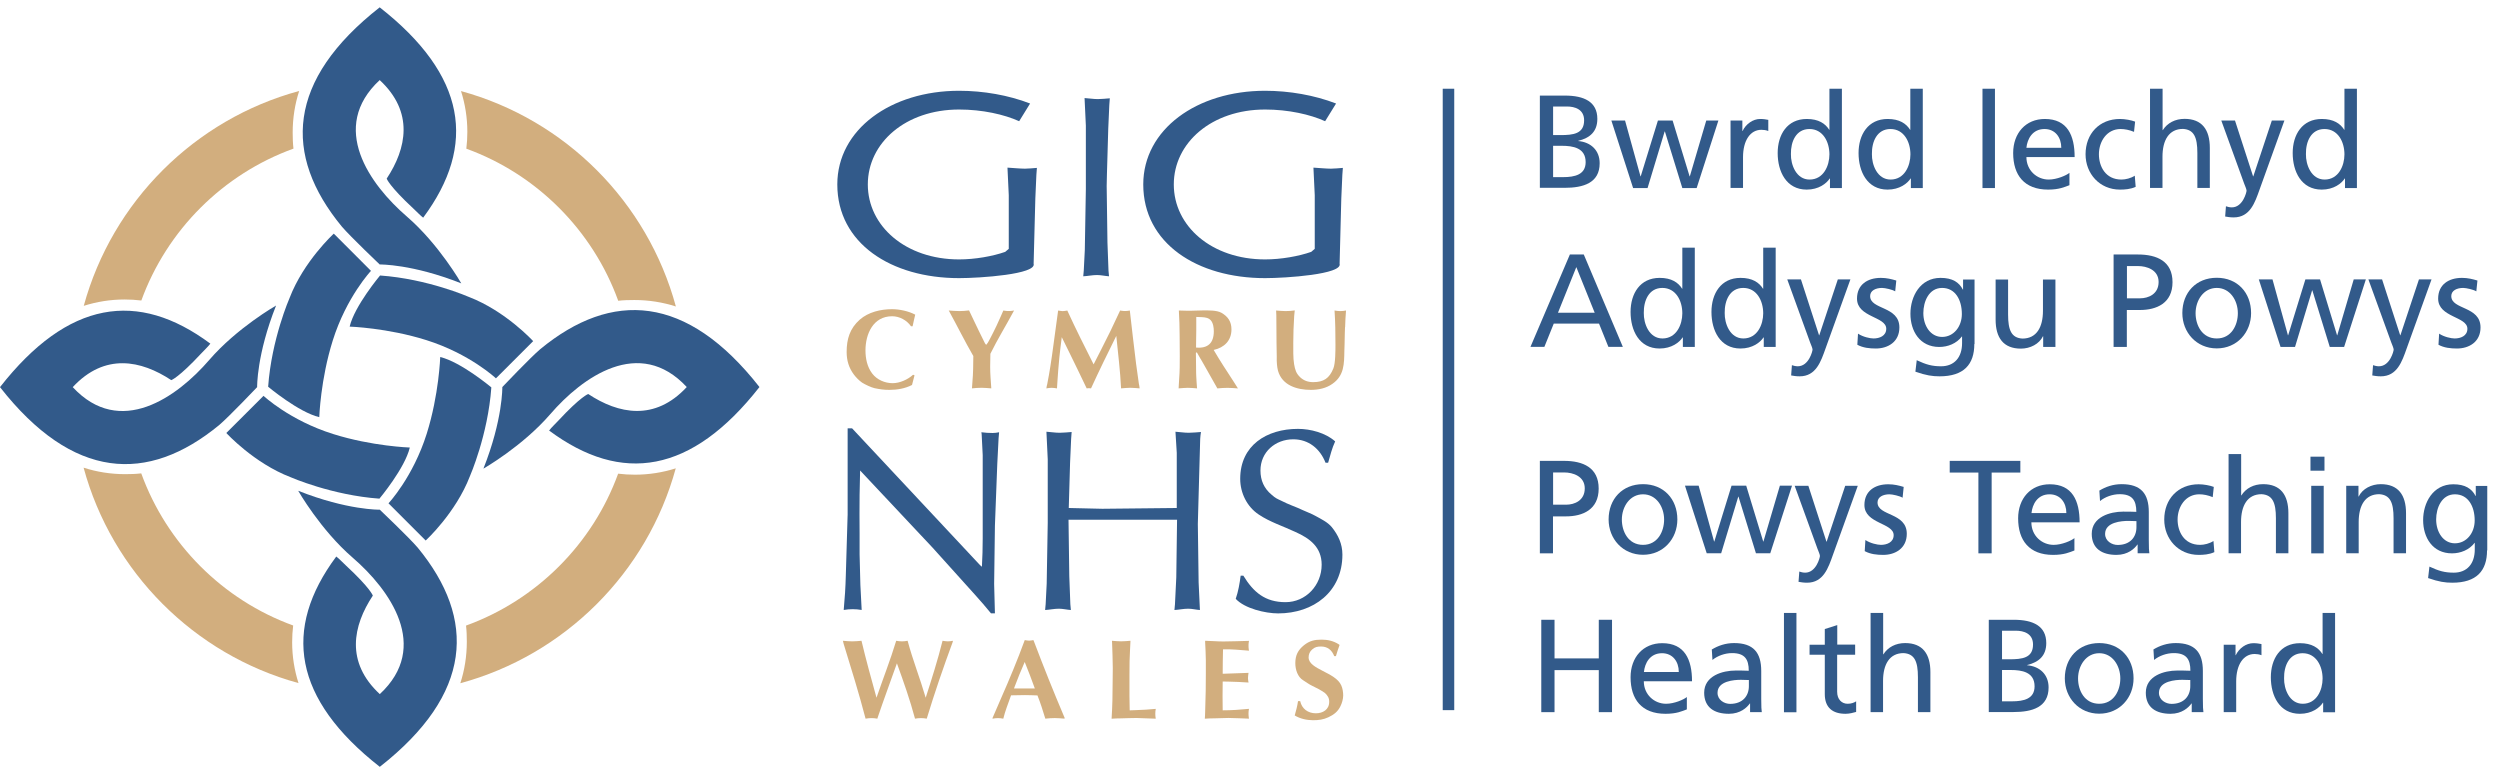 <svg width="158" height="49" viewBox="0 0 158 49" fill="none" xmlns="http://www.w3.org/2000/svg">
<path d="M97.319 6.041H98.902C100.116 6.041 100.952 6.431 100.952 7.512C100.952 8.314 100.485 8.719 99.746 8.9V8.914C100.541 8.984 101.099 9.5 101.099 10.316C101.099 11.571 100.06 11.871 98.874 11.871H97.319V6.041ZM98.156 8.538H98.616C99.425 8.538 100.116 8.461 100.116 7.603C100.116 6.905 99.523 6.731 99.034 6.731H98.156V8.538ZM98.156 11.195H98.783C99.537 11.195 100.213 11.034 100.213 10.246C100.213 9.347 99.418 9.214 98.7 9.214H98.156V11.195Z" fill="#325A8A"/>
<path d="M107.236 11.885H106.323L105.221 8.307H105.207L104.126 11.885H103.212L101.838 7.617H102.703L103.679 11.146H103.693L104.781 7.617H105.709L106.783 11.146H106.797L107.836 7.617H108.603L107.229 11.885H107.236Z" fill="#325A8A"/>
<path d="M110.117 7.617V8.279H110.131C110.34 7.833 110.793 7.519 111.24 7.519C111.477 7.519 111.588 7.547 111.756 7.575V8.279C111.616 8.224 111.456 8.203 111.323 8.203C110.619 8.203 110.159 8.872 110.159 9.939V11.878H109.37V7.617H110.117Z" fill="#325A8A"/>
<path d="M115.654 11.278H115.641C115.431 11.599 114.943 11.983 114.183 11.983C112.893 11.983 112.349 10.839 112.349 9.674C112.349 8.51 112.948 7.519 114.19 7.519C114.936 7.519 115.362 7.812 115.606 8.203H115.62V5.608H116.408V11.885H115.654V11.278ZM114.364 11.348C115.25 11.348 115.62 10.469 115.62 9.758C115.62 8.963 115.208 8.154 114.357 8.154C113.506 8.154 113.172 8.956 113.186 9.737C113.172 10.407 113.52 11.348 114.364 11.348Z" fill="#325A8A"/>
<path d="M120.767 11.278H120.753C120.544 11.599 120.055 11.983 119.295 11.983C118.005 11.983 117.461 10.839 117.461 9.674C117.461 8.51 118.061 7.519 119.302 7.519C120.048 7.519 120.474 7.812 120.718 8.203H120.732V5.608H121.52V11.885H120.767V11.278ZM119.483 11.348C120.369 11.348 120.739 10.469 120.739 9.758C120.739 8.963 120.327 8.154 119.477 8.154C118.626 8.154 118.291 8.956 118.305 9.737C118.291 10.407 118.64 11.348 119.483 11.348Z" fill="#325A8A"/>
<path d="M125.293 5.608H126.081V11.885H125.293V5.608Z" fill="#325A8A"/>
<path d="M130.789 11.704C130.489 11.815 130.148 11.983 129.443 11.983C127.93 11.983 127.232 11.062 127.232 9.674C127.232 8.412 128.027 7.519 129.234 7.519C130.657 7.519 131.117 8.558 131.117 9.925H128.069C128.069 10.769 128.732 11.348 129.478 11.348C129.994 11.348 130.601 11.083 130.789 10.923V11.711V11.704ZM130.273 9.339C130.273 8.684 129.89 8.154 129.213 8.154C128.446 8.154 128.125 8.789 128.069 9.339H130.28H130.273Z" fill="#325A8A"/>
<path d="M134.876 8.335C134.576 8.21 134.276 8.154 134.025 8.154C133.146 8.154 132.651 8.942 132.651 9.751C132.651 10.511 133.063 11.348 134.074 11.348C134.339 11.348 134.674 11.264 134.918 11.104L134.974 11.808C134.646 11.962 134.269 11.983 133.983 11.983C132.693 11.983 131.807 10.972 131.807 9.751C131.807 8.454 132.679 7.519 133.983 7.519C134.304 7.519 134.709 7.596 134.939 7.687L134.869 8.342L134.876 8.335Z" fill="#325A8A"/>
<path d="M136.676 5.608V8.224H136.69C136.976 7.77 137.471 7.512 138.064 7.512C139.165 7.512 139.661 8.196 139.661 9.346V11.878H138.873V9.667C138.873 8.67 138.656 8.189 137.966 8.147C137.073 8.147 136.669 8.865 136.669 9.904V11.878H135.881V5.608H136.676Z" fill="#325A8A"/>
<path d="M140.679 13.036C140.777 13.071 140.916 13.106 141.049 13.106C141.753 13.106 141.983 12.136 141.983 12.053C141.983 11.962 141.886 11.746 141.83 11.599L140.386 7.617H141.251L142.395 11.146H142.409L143.58 7.617H144.375L142.806 11.976C142.513 12.799 142.206 13.74 141.167 13.74C140.916 13.74 140.777 13.705 140.63 13.684L140.679 13.043V13.036Z" fill="#325A8A"/>
<path d="M148.204 11.278H148.19C147.981 11.599 147.493 11.983 146.733 11.983C145.442 11.983 144.898 10.839 144.898 9.674C144.898 8.51 145.498 7.519 146.74 7.519C147.486 7.519 147.911 7.812 148.155 8.203H148.169V5.608H148.957V11.885H148.204V11.278ZM146.914 11.348C147.8 11.348 148.169 10.469 148.169 9.758C148.169 8.963 147.758 8.154 146.907 8.154C146.056 8.154 145.721 8.956 145.735 9.737C145.721 10.407 146.07 11.348 146.914 11.348Z" fill="#325A8A"/>
<path d="M99.216 16.084H100.095L102.563 21.921H101.65L101.057 20.45H98.198L97.605 21.921H96.726L99.216 16.084ZM99.627 16.872L98.463 19.766H100.785L99.62 16.872H99.627Z" fill="#325A8A"/>
<path d="M106.357 21.322H106.344C106.134 21.642 105.646 22.026 104.886 22.026C103.596 22.026 103.052 20.882 103.052 19.717C103.052 18.553 103.651 17.562 104.893 17.562C105.639 17.562 106.065 17.855 106.309 18.246H106.323V15.651H107.111V21.928H106.357V21.322ZM105.067 21.391C105.953 21.391 106.323 20.512 106.323 19.801C106.323 19.006 105.911 18.197 105.06 18.197C104.209 18.197 103.875 18.999 103.888 19.78C103.875 20.45 104.223 21.391 105.067 21.391Z" fill="#325A8A"/>
<path d="M111.47 21.322H111.456C111.247 21.642 110.758 22.026 109.998 22.026C108.708 22.026 108.164 20.882 108.164 19.717C108.164 18.553 108.764 17.562 110.005 17.562C110.751 17.562 111.177 17.855 111.421 18.246H111.435V15.651H112.223V21.928H111.47V21.322ZM110.18 21.391C111.065 21.391 111.435 20.512 111.435 19.801C111.435 19.006 111.023 18.197 110.173 18.197C109.322 18.197 108.987 18.999 109.001 19.78C108.987 20.45 109.336 21.391 110.18 21.391Z" fill="#325A8A"/>
<path d="M113.248 23.079C113.346 23.114 113.485 23.149 113.618 23.149C114.322 23.149 114.553 22.18 114.553 22.096C114.553 22.005 114.455 21.789 114.399 21.642L112.955 17.66H113.82L114.964 21.189H114.978L116.15 17.66H116.945L115.376 22.019C115.083 22.842 114.776 23.784 113.737 23.784C113.485 23.784 113.346 23.749 113.2 23.728L113.248 23.086V23.079Z" fill="#325A8A"/>
<path d="M117.433 21.091C117.74 21.294 118.186 21.391 118.409 21.391C118.772 21.391 119.211 21.238 119.211 20.777C119.211 19.996 117.363 20.066 117.363 18.873C117.363 17.988 118.026 17.562 118.87 17.562C119.239 17.562 119.539 17.639 119.846 17.73L119.776 18.413C119.602 18.302 119.135 18.197 118.946 18.197C118.542 18.197 118.193 18.364 118.193 18.713C118.193 19.585 120.041 19.334 120.041 20.694C120.041 21.608 119.316 22.026 118.556 22.026C118.151 22.026 117.747 21.984 117.384 21.789L117.426 21.084L117.433 21.091Z" fill="#325A8A"/>
<path d="M124.777 21.74C124.777 23.037 124.108 23.784 122.58 23.784C122.127 23.784 121.736 23.728 121.053 23.491L121.137 22.765C121.736 23.044 122.099 23.149 122.678 23.149C123.508 23.149 124.003 22.591 124.003 21.684V21.266H123.989C123.654 21.712 123.103 21.928 122.559 21.928C121.339 21.928 120.739 20.931 120.739 19.829C120.739 18.727 121.36 17.562 122.643 17.562C123.396 17.562 123.815 17.841 124.052 18.302H124.066V17.667H124.791V21.747L124.777 21.74ZM123.989 19.843C123.989 18.957 123.578 18.197 122.741 18.197C121.904 18.197 121.555 19.062 121.555 19.787C121.555 20.589 122.008 21.294 122.741 21.294C123.473 21.294 123.989 20.638 123.989 19.85V19.843Z" fill="#325A8A"/>
<path d="M129.889 21.928H129.129V21.252H129.115C128.878 21.74 128.313 22.033 127.72 22.033C126.618 22.033 126.123 21.349 126.123 20.199V17.667H126.911V19.878C126.911 20.875 127.127 21.357 127.818 21.398C128.711 21.398 129.115 20.68 129.115 19.641V17.667H129.903V21.935L129.889 21.928Z" fill="#325A8A"/>
<path d="M133.586 16.084H135.113C136.306 16.084 137.303 16.502 137.303 17.834C137.303 19.166 136.292 19.592 135.239 19.592H134.416V21.928H133.579V16.091L133.586 16.084ZM134.423 18.853H135.253C135.769 18.853 136.424 18.595 136.424 17.82C136.424 17.046 135.657 16.816 135.134 16.816H134.423V18.853Z" fill="#325A8A"/>
<path d="M140.1 17.555C141.397 17.555 142.269 18.49 142.269 19.787C142.269 21.008 141.383 22.019 140.1 22.019C138.817 22.019 137.924 21.008 137.924 19.787C137.924 18.49 138.796 17.555 140.1 17.555ZM140.1 21.391C141.02 21.391 141.432 20.554 141.432 19.794C141.432 18.985 140.937 18.197 140.1 18.197C139.263 18.197 138.761 18.985 138.761 19.794C138.761 20.554 139.172 21.391 140.1 21.391Z" fill="#325A8A"/>
<path d="M148.155 21.928H147.242L146.14 18.351H146.126L145.045 21.928H144.131L142.757 17.66H143.622L144.598 21.189H144.612L145.7 17.66H146.628L147.702 21.189H147.716L148.755 17.66H149.522L148.148 21.928H148.155Z" fill="#325A8A"/>
<path d="M149.976 23.079C150.074 23.114 150.213 23.149 150.346 23.149C151.05 23.149 151.28 22.18 151.28 22.096C151.28 22.005 151.182 21.789 151.127 21.642L149.683 17.66H150.548L151.692 21.189H151.706L152.877 17.66H153.672L152.103 22.019C151.81 22.842 151.503 23.784 150.464 23.784C150.213 23.784 150.074 23.749 149.927 23.728L149.976 23.086V23.079Z" fill="#325A8A"/>
<path d="M154.16 21.091C154.467 21.294 154.914 21.391 155.137 21.391C155.5 21.391 155.939 21.238 155.939 20.777C155.939 19.996 154.091 20.066 154.091 18.873C154.091 17.988 154.753 17.562 155.597 17.562C155.967 17.562 156.267 17.639 156.574 17.73L156.504 18.413C156.33 18.302 155.862 18.197 155.674 18.197C155.269 18.197 154.921 18.364 154.921 18.713C154.921 19.585 156.769 19.334 156.769 20.694C156.769 21.608 156.044 22.026 155.283 22.026C154.879 22.026 154.474 21.984 154.112 21.789L154.153 21.084L154.16 21.091Z" fill="#325A8A"/>
<path d="M97.319 29.127H98.846C100.039 29.127 101.036 29.545 101.036 30.878C101.036 32.21 100.025 32.635 98.972 32.635H98.149V34.971H97.319V29.127ZM98.156 31.896H98.986C99.502 31.896 100.157 31.638 100.157 30.864C100.157 30.089 99.39 29.859 98.867 29.859H98.156V31.896Z" fill="#325A8A"/>
<path d="M103.84 30.599C105.137 30.599 106.009 31.533 106.009 32.83C106.009 34.051 105.123 35.062 103.84 35.062C102.557 35.062 101.664 34.051 101.664 32.83C101.664 31.533 102.536 30.599 103.84 30.599ZM103.84 34.435C104.761 34.435 105.172 33.598 105.172 32.837C105.172 32.028 104.677 31.24 103.84 31.24C103.003 31.24 102.501 32.028 102.501 32.837C102.501 33.598 102.912 34.435 103.84 34.435Z" fill="#325A8A"/>
<path d="M111.888 34.965H110.975L109.873 31.387H109.859L108.778 34.965H107.864L106.49 30.696H107.355L108.331 34.225H108.345L109.433 30.696H110.361L111.435 34.225H111.449L112.488 30.696H113.255L111.881 34.965H111.888Z" fill="#325A8A"/>
<path d="M113.716 36.122C113.813 36.157 113.953 36.192 114.085 36.192C114.79 36.192 115.02 35.223 115.02 35.139C115.02 35.048 114.922 34.832 114.867 34.686L113.423 30.703H114.288L115.431 34.232H115.445L116.617 30.703H117.412L115.843 35.062C115.55 35.885 115.243 36.827 114.204 36.827C113.953 36.827 113.813 36.792 113.667 36.771L113.716 36.129V36.122Z" fill="#325A8A"/>
<path d="M117.9 34.135C118.207 34.337 118.654 34.435 118.877 34.435C119.239 34.435 119.679 34.281 119.679 33.821C119.679 33.04 117.831 33.109 117.831 31.917C117.831 31.031 118.493 30.606 119.337 30.606C119.707 30.606 120.007 30.682 120.313 30.773L120.244 31.456C120.069 31.345 119.602 31.24 119.414 31.24C119.009 31.24 118.66 31.408 118.66 31.756C118.66 32.628 120.509 32.377 120.509 33.737C120.509 34.651 119.783 35.069 119.023 35.069C118.619 35.069 118.214 35.027 117.851 34.832L117.893 34.128L117.9 34.135Z" fill="#325A8A"/>
<path d="M125.035 29.866H123.222V29.127H127.686V29.866H125.872V34.971H125.035V29.866Z" fill="#325A8A"/>
<path d="M131.103 34.79C130.803 34.902 130.461 35.069 129.757 35.069C128.244 35.069 127.546 34.149 127.546 32.761C127.546 31.498 128.341 30.606 129.548 30.606C130.971 30.606 131.431 31.645 131.431 33.012H128.383C128.383 33.856 129.046 34.435 129.792 34.435C130.308 34.435 130.915 34.169 131.103 34.009V34.797V34.79ZM130.594 32.426C130.594 31.77 130.21 31.24 129.534 31.24C128.767 31.24 128.446 31.875 128.39 32.426H130.601H130.594Z" fill="#325A8A"/>
<path d="M132.686 31.003C133.077 30.766 133.544 30.599 134.088 30.599C135.309 30.599 135.804 31.198 135.804 32.363V34.128C135.804 34.616 135.818 34.839 135.839 34.965H135.099V34.414H135.085C134.904 34.672 134.486 35.069 133.76 35.069C132.84 35.069 132.198 34.665 132.198 33.737C132.198 32.663 133.37 32.335 134.179 32.335C134.486 32.335 134.709 32.335 135.016 32.349C135.016 31.61 134.751 31.233 133.962 31.233C133.516 31.233 133.042 31.401 132.721 31.666L132.679 30.996L132.686 31.003ZM135.023 32.935C134.855 32.935 134.688 32.921 134.52 32.921C134.095 32.921 133.042 32.991 133.042 33.744C133.042 34.197 133.474 34.441 133.837 34.441C134.618 34.441 135.023 33.953 135.023 33.319V32.935Z" fill="#325A8A"/>
<path d="M139.849 31.422C139.549 31.296 139.249 31.24 138.998 31.24C138.119 31.24 137.624 32.028 137.624 32.837C137.624 33.598 138.036 34.435 139.047 34.435C139.312 34.435 139.647 34.351 139.891 34.191L139.947 34.895C139.619 35.048 139.242 35.069 138.956 35.069C137.666 35.069 136.78 34.058 136.78 32.837C136.78 31.54 137.652 30.606 138.956 30.606C139.277 30.606 139.682 30.682 139.912 30.773L139.842 31.429L139.849 31.422Z" fill="#325A8A"/>
<path d="M140.853 28.695H141.641V31.31H141.655C141.941 30.857 142.436 30.599 143.029 30.599C144.131 30.599 144.626 31.282 144.626 32.433V34.965H143.838V32.754C143.838 31.756 143.622 31.275 142.932 31.233C142.039 31.233 141.634 31.952 141.634 32.991V34.965H140.846V28.688L140.853 28.695Z" fill="#325A8A"/>
<path d="M146.907 29.748H146.022V28.862H146.907V29.748ZM146.07 30.703H146.858V34.972H146.07V30.703Z" fill="#325A8A"/>
<path d="M148.295 30.703H149.055V31.38H149.069C149.306 30.892 149.871 30.599 150.464 30.599C151.566 30.599 152.061 31.282 152.061 32.433V34.965H151.273V32.754C151.273 31.756 151.057 31.275 150.366 31.233C149.474 31.233 149.069 31.952 149.069 32.991V34.965H148.281V30.696L148.295 30.703Z" fill="#325A8A"/>
<path d="M157.181 34.783C157.181 36.081 156.511 36.827 154.984 36.827C154.53 36.827 154.14 36.771 153.456 36.534L153.54 35.809C154.14 36.087 154.502 36.192 155.081 36.192C155.911 36.192 156.406 35.634 156.406 34.727V34.309H156.393C156.058 34.755 155.507 34.972 154.963 34.972C153.742 34.972 153.142 33.974 153.142 32.872C153.142 31.77 153.763 30.606 155.046 30.606C155.8 30.606 156.218 30.885 156.455 31.345H156.469V30.71H157.195V34.79L157.181 34.783ZM156.4 32.886C156.4 32.001 155.988 31.24 155.151 31.24C154.314 31.24 153.965 32.105 153.965 32.83C153.965 33.633 154.419 34.337 155.151 34.337C155.883 34.337 156.4 33.681 156.4 32.893V32.886Z" fill="#325A8A"/>
<path d="M97.409 39.17H98.246V41.611H101.043V39.17H101.88V45.008H101.043V42.351H98.246V45.008H97.409V39.17Z" fill="#325A8A"/>
<path d="M106.609 44.833C106.309 44.945 105.967 45.112 105.263 45.112C103.749 45.112 103.052 44.192 103.052 42.804C103.052 41.541 103.847 40.649 105.053 40.649C106.476 40.649 106.936 41.688 106.936 43.055H103.889C103.889 43.899 104.551 44.478 105.297 44.478C105.814 44.478 106.42 44.213 106.609 44.052V44.84V44.833ZM106.1 42.469C106.1 41.813 105.716 41.283 105.039 41.283C104.272 41.283 103.951 41.918 103.896 42.469H106.106H106.1Z" fill="#325A8A"/>
<path d="M108.192 41.046C108.583 40.809 109.05 40.642 109.594 40.642C110.815 40.642 111.31 41.242 111.31 42.406V44.171C111.31 44.659 111.324 44.882 111.345 45.008H110.605V44.457H110.591C110.41 44.715 109.992 45.112 109.266 45.112C108.346 45.112 107.704 44.708 107.704 43.78C107.704 42.706 108.876 42.378 109.685 42.378C109.992 42.378 110.215 42.378 110.522 42.392C110.522 41.653 110.257 41.276 109.468 41.276C109.022 41.276 108.548 41.444 108.227 41.709L108.185 41.039L108.192 41.046ZM110.529 42.978C110.361 42.978 110.194 42.964 110.026 42.964C109.601 42.964 108.548 43.034 108.548 43.787C108.548 44.241 108.98 44.485 109.343 44.485C110.124 44.485 110.529 43.996 110.529 43.362V42.978Z" fill="#325A8A"/>
<path d="M112.746 38.738H113.535V45.015H112.746V38.738Z" fill="#325A8A"/>
<path d="M117.238 41.381H116.108V43.718C116.108 44.213 116.408 44.478 116.771 44.478C117.015 44.478 117.189 44.401 117.308 44.324V44.994C117.133 45.043 116.889 45.112 116.638 45.112C115.829 45.112 115.327 44.729 115.327 43.871V41.381H114.364V40.746H115.327V39.756L116.115 39.505V40.739H117.245V41.374L117.238 41.381Z" fill="#325A8A"/>
<path d="M118.228 38.738H119.016V41.353H119.03C119.316 40.9 119.811 40.642 120.404 40.642C121.506 40.642 122.001 41.325 122.001 42.476V45.008H121.213V42.797C121.213 41.8 120.997 41.318 120.306 41.276C119.414 41.276 119.009 41.995 119.009 43.034V45.008H118.221V38.731L118.228 38.738Z" fill="#325A8A"/>
<path d="M125.691 39.17H127.274C128.487 39.17 129.324 39.561 129.324 40.642C129.324 41.444 128.857 41.848 128.118 42.03V42.044C128.913 42.113 129.471 42.63 129.471 43.446C129.471 44.701 128.432 45.001 127.246 45.001H125.691V39.163V39.17ZM126.528 41.667H126.988C127.797 41.667 128.487 41.59 128.487 40.733C128.487 40.035 127.895 39.861 127.406 39.861H126.528V41.667ZM126.528 44.324H127.155C127.909 44.324 128.585 44.164 128.585 43.376C128.585 42.476 127.79 42.344 127.072 42.344H126.528V44.324Z" fill="#325A8A"/>
<path d="M132.672 40.642C133.969 40.642 134.841 41.576 134.841 42.874C134.841 44.094 133.956 45.105 132.672 45.105C131.389 45.105 130.496 44.094 130.496 42.874C130.496 41.576 131.368 40.642 132.672 40.642ZM132.672 44.478C133.593 44.478 134.004 43.641 134.004 42.88C134.004 42.072 133.509 41.283 132.672 41.283C131.835 41.283 131.333 42.072 131.333 42.88C131.333 43.641 131.745 44.478 132.672 44.478Z" fill="#325A8A"/>
<path d="M136.097 41.046C136.487 40.809 136.961 40.642 137.505 40.642C138.726 40.642 139.221 41.242 139.221 42.406V44.171C139.221 44.659 139.235 44.882 139.256 45.008H138.517V44.457H138.503C138.321 44.715 137.903 45.112 137.178 45.112C136.257 45.112 135.615 44.708 135.615 43.78C135.615 42.706 136.787 42.378 137.596 42.378C137.903 42.378 138.126 42.378 138.433 42.392C138.433 41.653 138.168 41.276 137.38 41.276C136.934 41.276 136.459 41.444 136.138 41.709L136.097 41.039V41.046ZM138.426 42.978C138.259 42.978 138.091 42.964 137.924 42.964C137.498 42.964 136.445 43.034 136.445 43.787C136.445 44.241 136.878 44.485 137.24 44.485C138.022 44.485 138.426 43.996 138.426 43.362V42.978Z" fill="#325A8A"/>
<path d="M140.546 40.746H141.286V41.409H141.3C141.509 40.963 141.962 40.649 142.409 40.649C142.646 40.649 142.757 40.677 142.925 40.705V41.409C142.785 41.353 142.625 41.332 142.492 41.332C141.788 41.332 141.327 42.002 141.327 43.069V45.008H140.539V40.739L140.546 40.746Z" fill="#325A8A"/>
<path d="M146.823 44.408H146.809C146.6 44.729 146.112 45.112 145.352 45.112C144.061 45.112 143.517 43.969 143.517 42.804C143.517 41.639 144.117 40.649 145.359 40.649C146.105 40.649 146.53 40.942 146.775 41.332H146.788V38.738H147.577V45.015H146.823V44.408ZM145.533 44.478C146.419 44.478 146.788 43.599 146.788 42.888C146.788 42.093 146.377 41.283 145.526 41.283C144.675 41.283 144.34 42.086 144.354 42.867C144.34 43.536 144.689 44.478 145.533 44.478Z" fill="#325A8A"/>
<path d="M91.18 5.608H91.908V44.881H91.18V5.608Z" fill="#325A8A"/>
<path d="M53.571 32.564V27.07H53.851L61.942 35.72L62.057 35.819C62.09 35.227 62.107 34.618 62.107 34.027V28.765L62.041 27.448L62.024 27.318C62.254 27.351 62.501 27.365 62.733 27.365C62.865 27.365 63.011 27.349 63.143 27.318C63.127 27.448 63.127 27.58 63.11 27.712L63.028 29.325L62.879 33.222L62.83 36.905L62.879 38.763H62.631C62.303 38.369 61.975 37.974 61.628 37.597L58.946 34.62L54.359 29.735L54.326 31.282C54.31 32.103 54.326 32.91 54.326 33.715V35.031L54.376 36.971L54.458 38.55C54.08 38.484 53.703 38.484 53.323 38.55C53.389 37.826 53.438 37.103 53.455 36.379L53.569 32.564H53.571Z" fill="#325A8A"/>
<path d="M67.53 32.844L67.579 36.414L67.646 38.189L67.679 38.553C67.431 38.536 67.169 38.47 66.923 38.47C66.628 38.47 66.347 38.536 66.052 38.553C66.068 38.437 66.068 38.305 66.085 38.189L66.151 36.891L66.217 33.042V29.029L66.134 27.285C66.415 27.303 66.694 27.351 66.973 27.351C67.22 27.351 67.483 27.318 67.728 27.303C67.712 27.45 67.712 27.599 67.695 27.747L67.629 29.244L67.546 32.105L69.669 32.155L74.371 32.105V28.618L74.289 27.285C74.568 27.303 74.848 27.351 75.127 27.351C75.389 27.351 75.637 27.318 75.901 27.303C75.868 27.45 75.868 27.599 75.852 27.747L75.703 33.109L75.753 36.808L75.835 38.553C75.587 38.536 75.342 38.47 75.096 38.47C74.801 38.47 74.52 38.536 74.225 38.553C74.241 38.437 74.241 38.305 74.258 38.189L74.341 36.496L74.39 32.846H67.532L67.53 32.844Z" fill="#325A8A"/>
<path d="M78.579 36.381C79.221 37.434 79.96 38.057 81.244 38.057C82.528 38.057 83.529 36.988 83.529 35.689C83.529 34.587 82.79 34.029 81.868 33.619C81.096 33.255 80.255 32.993 79.549 32.516C78.808 32.023 78.381 31.152 78.381 30.262C78.381 28.142 80.059 27.105 82.031 27.105C82.821 27.105 83.775 27.353 84.382 27.896C84.184 28.323 84.07 28.784 83.938 29.244H83.773C83.426 28.356 82.704 27.764 81.734 27.764C80.598 27.764 79.661 28.569 79.661 29.738C79.661 30.361 79.89 30.873 80.367 31.267C80.629 31.498 80.695 31.513 81.009 31.662C81.205 31.761 81.42 31.86 81.632 31.942C81.878 32.041 82.126 32.138 82.371 32.256C82.617 32.37 82.898 32.469 83.129 32.601C83.49 32.799 83.901 32.995 84.165 33.309C84.576 33.819 84.84 34.378 84.84 35.051C84.84 37.403 83.013 38.767 80.778 38.767C79.972 38.767 78.655 38.456 78.098 37.846C78.263 37.37 78.344 36.876 78.41 36.383H78.575L78.579 36.381Z" fill="#325A8A"/>
<path d="M55.445 45.419C55.329 45.398 55.199 45.384 55.077 45.384C54.956 45.384 54.825 45.398 54.704 45.419C54.293 43.835 53.804 42.275 53.323 40.706L53.271 40.497C53.465 40.512 53.659 40.534 53.855 40.534C54.051 40.534 54.252 40.514 54.446 40.497C54.733 41.707 55.065 42.9 55.395 44.096C55.804 42.894 56.273 41.713 56.64 40.497C56.762 40.52 56.886 40.534 57.008 40.534C57.123 40.534 57.245 40.52 57.361 40.497C57.685 41.713 58.153 42.886 58.504 44.096C58.886 42.908 59.266 41.713 59.569 40.497C59.677 40.512 59.784 40.534 59.894 40.534C60.003 40.534 60.117 40.52 60.218 40.497V40.555C59.627 42.159 59.068 43.78 58.57 45.419C58.455 45.398 58.325 45.384 58.203 45.384C58.081 45.384 57.951 45.398 57.829 45.419C57.513 44.232 57.102 43.074 56.685 41.922C56.283 43.065 55.858 44.197 55.47 45.346L55.449 45.419H55.445Z" fill="#D2AE7E"/>
<path d="M64.087 43.513H65.402C65.202 42.952 64.985 42.39 64.762 41.837C64.531 42.37 64.308 42.9 64.107 43.447L64.087 43.511V43.513ZM62.735 45.361L63.267 44.131C63.8 42.923 64.31 41.699 64.764 40.454C64.857 40.468 64.944 40.489 65.038 40.489C65.133 40.489 65.218 40.468 65.311 40.454L65.361 40.576C65.957 42.151 66.585 43.72 67.245 45.274L67.281 45.355V45.419C67.078 45.404 66.87 45.382 66.669 45.382C66.469 45.382 66.267 45.396 66.064 45.419C65.912 44.921 65.761 44.434 65.567 43.951C65.301 43.943 65.043 43.93 64.776 43.93C64.481 43.93 64.194 43.937 63.899 43.945L63.862 44.046C63.703 44.498 63.523 44.946 63.408 45.421C63.3 45.398 63.185 45.384 63.069 45.384C62.962 45.384 62.838 45.398 62.73 45.421V45.363L62.735 45.361Z" fill="#D2AE7E"/>
<path d="M70.274 40.497C70.468 40.512 70.662 40.532 70.856 40.532C71.05 40.532 71.252 40.512 71.446 40.497C71.432 40.929 71.397 41.354 71.389 41.785C71.382 42.066 71.382 42.347 71.382 42.628V43.988C71.382 44.289 71.397 44.593 71.397 44.894L71.785 44.88C72.21 44.872 72.627 44.837 73.044 44.801C73.024 44.901 73.015 45.01 73.015 45.111C73.015 45.212 73.024 45.32 73.044 45.421L71.828 45.377C71.496 45.371 71.174 45.4 70.85 45.4C70.65 45.4 70.453 45.408 70.253 45.423C70.303 44.645 70.319 43.868 70.319 43.09C70.319 42.803 70.328 42.514 70.328 42.227C70.328 41.695 70.299 41.17 70.284 40.638L70.276 40.499L70.274 40.497Z" fill="#D2AE7E"/>
<path d="M76.165 40.497C76.547 40.503 76.927 40.541 77.311 40.541C77.85 40.541 78.397 40.512 78.936 40.503C78.899 40.677 78.899 40.856 78.921 41.036C78.93 41.065 78.93 41.092 78.936 41.123C78.389 41.081 77.842 41.022 77.295 41.036C77.289 41.288 77.28 41.532 77.28 41.783C77.28 42.05 77.274 42.316 77.274 42.582L78.907 42.525C78.893 42.64 78.872 42.747 78.872 42.863C78.872 42.956 78.893 43.043 78.907 43.136C78.484 43.107 78.059 43.086 77.627 43.078C77.511 43.078 77.39 43.072 77.274 43.072C77.274 43.375 77.266 43.683 77.266 43.986C77.266 44.289 77.274 44.591 77.274 44.892C77.827 44.892 78.381 44.855 78.936 44.799C78.899 44.971 78.899 45.153 78.921 45.332C78.93 45.361 78.93 45.39 78.936 45.419C78.504 45.41 78.067 45.375 77.633 45.375C77.353 45.375 77.066 45.398 76.785 45.398C76.568 45.398 76.36 45.406 76.145 45.421C76.159 45.282 76.159 45.146 76.165 45.01C76.18 44.564 76.194 44.118 76.201 43.664C76.201 43.305 76.209 42.937 76.209 42.57V41.728C76.209 41.354 76.18 40.966 76.165 40.59V40.497Z" fill="#D2AE7E"/>
<path d="M84.324 41.47C84.18 41.094 83.907 40.859 83.496 40.859C83.259 40.859 83.102 40.888 82.921 41.053C82.776 41.181 82.704 41.354 82.704 41.548C82.704 42.31 84.401 42.475 84.768 43.317C84.855 43.503 84.89 43.757 84.89 43.957C84.89 44.172 84.811 44.447 84.716 44.632C84.551 44.979 84.291 45.173 83.955 45.33C83.633 45.481 83.335 45.518 82.984 45.518C82.588 45.518 82.165 45.423 81.826 45.217C81.913 44.913 81.992 44.618 82.035 44.31H82.171C82.278 44.8 82.667 45.08 83.164 45.08C83.61 45.08 84.006 44.843 84.006 44.354C84.006 44.11 83.911 43.966 83.74 43.8C83.488 43.621 83.216 43.476 82.935 43.346C82.733 43.253 82.547 43.109 82.359 42.993C82.006 42.779 81.864 42.31 81.864 41.913C81.864 41.418 82.029 41.088 82.411 40.778C82.764 40.497 83.079 40.425 83.525 40.425C83.907 40.425 84.266 40.504 84.597 40.712C84.618 40.733 84.64 40.741 84.661 40.762C84.574 40.993 84.502 41.23 84.43 41.468H84.322L84.324 41.47Z" fill="#D2AE7E"/>
<path d="M57.798 23.72L57.639 24.331C57.208 24.554 56.698 24.64 56.215 24.64C55.856 24.64 55.625 24.605 55.272 24.533C55.069 24.49 54.66 24.296 54.481 24.18C54.293 24.05 54.099 23.85 53.963 23.67C53.647 23.245 53.508 22.778 53.508 22.246C53.508 21.426 53.711 20.757 54.336 20.202C54.89 19.721 55.654 19.541 56.374 19.541C56.849 19.541 57.423 19.663 57.842 19.886C57.778 20.132 57.734 20.375 57.677 20.619H57.575C57.309 20.237 56.849 19.987 56.382 19.987C55.187 19.987 54.698 21.102 54.698 22.146C54.698 22.656 54.805 23.189 55.123 23.606C55.424 24.002 55.922 24.217 56.417 24.217C56.863 24.217 57.381 23.986 57.706 23.684L57.798 23.72Z" fill="#D2AE7E"/>
<path d="M60.604 19.661C60.819 19.661 61.035 19.646 61.244 19.618C61.343 19.826 61.444 20.043 61.545 20.251C61.653 20.483 61.76 20.706 61.87 20.928C61.971 21.137 62.078 21.346 62.179 21.554C62.216 21.632 62.26 21.734 62.324 21.791C62.324 21.812 62.431 21.655 62.439 21.647C62.48 21.575 62.524 21.496 62.561 21.424C62.712 21.143 62.85 20.856 62.986 20.576C63.079 20.379 63.166 20.179 63.253 19.985C63.302 19.861 63.354 19.748 63.412 19.624C63.441 19.63 63.469 19.63 63.498 19.638C63.694 19.673 63.895 19.659 64.089 19.624C63.585 20.567 63.046 21.436 62.592 22.359C62.586 22.632 62.578 22.912 62.578 23.185C62.578 23.639 62.621 24.091 62.65 24.545C62.447 24.531 62.239 24.508 62.039 24.508C61.839 24.508 61.628 24.523 61.428 24.545C61.477 23.998 61.508 23.451 61.508 22.904C61.514 22.768 61.514 22.638 61.514 22.502C60.976 21.575 60.501 20.602 59.96 19.624C60.177 19.638 60.391 19.659 60.608 19.659" fill="#D2AE7E"/>
<path d="M66.87 19.626C66.962 19.632 67.064 19.663 67.159 19.663C67.26 19.663 67.361 19.64 67.454 19.626C67.98 20.778 68.548 21.901 69.116 23.028L69.539 22.2C69.978 21.352 70.395 20.495 70.792 19.624C70.821 19.63 70.844 19.63 70.872 19.638C71.052 19.667 71.232 19.661 71.405 19.624C71.529 20.747 71.665 21.87 71.801 22.991C71.853 23.408 71.917 23.825 71.975 24.242C71.989 24.329 72.024 24.444 72.024 24.545C71.83 24.531 71.628 24.508 71.434 24.508C71.24 24.508 71.046 24.531 70.852 24.545C70.8 23.437 70.658 22.336 70.55 21.228C70.003 22.328 69.464 23.431 68.953 24.545C68.858 24.531 68.773 24.525 68.678 24.545L68.125 23.393C67.794 22.696 67.441 22.004 67.103 21.308C67.053 21.734 66.995 22.157 66.952 22.582C66.931 22.857 66.9 23.123 66.88 23.395C66.865 23.633 66.845 23.864 66.83 24.102C66.824 24.252 66.816 24.397 66.801 24.547C66.694 24.527 66.58 24.51 66.463 24.51C66.355 24.51 66.24 24.525 66.132 24.547C66.132 24.475 66.17 24.331 66.184 24.281C66.263 23.922 66.312 23.554 66.378 23.187C66.457 22.72 66.514 22.252 66.58 21.783L66.874 19.624L66.87 19.626Z" fill="#D2AE7E"/>
<path d="M75.604 20.885C75.604 21.071 75.596 21.259 75.596 21.447C75.596 21.62 75.596 21.792 75.59 21.965C76.339 22.035 76.713 21.676 76.713 20.937C76.713 20.786 76.704 20.728 76.676 20.578C76.546 19.981 76.093 20.059 75.604 20.031V20.887V20.885ZM75.877 22.683C75.811 22.562 75.74 22.431 75.668 22.316C75.647 22.287 75.654 22.281 75.619 22.273C75.619 22.273 75.581 22.273 75.581 22.316C75.581 22.741 75.596 23.173 75.596 23.596C75.604 23.66 75.604 23.726 75.604 23.79C75.61 24.042 75.639 24.294 75.654 24.546C75.46 24.531 75.266 24.51 75.072 24.51C74.877 24.51 74.683 24.533 74.489 24.546L74.496 24.409C74.504 24.25 74.51 24.093 74.524 23.934C74.562 23.466 74.562 22.991 74.562 22.516C74.562 22.085 74.553 21.645 74.553 21.213C74.553 20.681 74.533 20.157 74.504 19.624L74.999 19.638C75.344 19.647 75.691 19.618 76.036 19.618C76.38 19.618 76.898 19.603 77.194 19.768C77.611 20.006 77.828 20.33 77.828 20.819C77.828 21.525 77.373 21.971 76.704 22.116C77.101 22.805 77.547 23.468 77.978 24.137L78.238 24.548C78.022 24.533 77.799 24.512 77.584 24.512C77.369 24.512 77.153 24.527 76.938 24.548L76.104 23.072L75.881 22.683H75.877Z" fill="#D2AE7E"/>
<path d="M85.005 20.675C84.999 20.906 84.985 21.143 84.985 21.381C84.985 21.647 84.97 21.913 84.964 22.171C84.95 22.991 84.956 23.74 84.209 24.258C83.818 24.539 83.323 24.64 82.848 24.64C81.979 24.64 81.035 24.366 80.769 23.431C80.732 23.3 80.72 23.172 80.705 23.043C80.683 22.884 80.691 22.712 80.691 22.547C80.685 22.252 80.676 21.957 80.676 21.655C80.676 21.354 80.67 21.058 80.67 20.755C80.67 20.48 80.664 20.2 80.664 19.927C80.664 19.826 80.65 19.727 80.65 19.624C80.852 19.638 81.044 19.661 81.246 19.661C81.448 19.661 81.636 19.646 81.828 19.618C81.822 19.733 81.808 19.855 81.793 19.971C81.758 20.538 81.735 21.092 81.735 21.653C81.735 22.049 81.721 22.638 81.787 23.014C81.851 23.367 81.909 23.59 82.169 23.841C82.4 24.058 82.673 24.151 82.991 24.151C83.659 24.151 84.019 23.907 84.27 23.28C84.401 22.962 84.401 22.142 84.401 21.789C84.401 21.071 84.392 20.344 84.343 19.624C84.465 19.646 84.588 19.661 84.71 19.661C84.832 19.661 84.956 19.646 85.069 19.624C85.034 19.971 85.026 20.322 85.012 20.675" fill="#D2AE7E"/>
<path d="M69.942 11.756L69.991 15.326L70.057 17.101L70.09 17.462C69.842 17.446 69.58 17.382 69.332 17.382C69.037 17.382 68.757 17.448 68.461 17.462C68.478 17.349 68.478 17.217 68.494 17.101L68.56 15.803L68.626 11.952V7.941L68.544 6.197C68.825 6.213 69.103 6.263 69.384 6.263C69.63 6.263 69.894 6.23 70.14 6.213C70.123 6.36 70.123 6.508 70.107 6.657L70.041 8.154L69.958 11.015L69.942 11.754V11.756Z" fill="#325A8A"/>
<path d="M65.325 16.668C65.523 17.334 61.935 17.578 60.614 17.578C56.314 17.578 52.918 15.375 52.918 11.657C52.918 8.17 56.316 5.737 60.614 5.737C62.146 5.737 63.74 6.015 65.102 6.542L64.411 7.661C63.467 7.233 62.082 6.922 60.614 6.922C57.237 6.922 54.846 9.025 54.846 11.657C54.846 14.29 57.237 16.395 60.614 16.395C61.622 16.395 62.732 16.197 63.529 15.918L63.754 15.726V12.339L63.672 10.594C63.952 10.611 64.495 10.66 64.776 10.66C65.024 10.66 65.286 10.627 65.532 10.611C65.515 10.757 65.515 10.906 65.499 11.055L65.433 12.551L65.325 16.668Z" fill="#325A8A"/>
<path d="M84.663 16.668C84.861 17.334 81.273 17.578 79.952 17.578C75.652 17.578 72.254 15.375 72.254 11.657C72.254 8.17 75.652 5.737 79.952 5.737C81.481 5.737 83.075 6.015 84.44 6.542L83.748 7.661C82.805 7.233 81.422 6.922 79.954 6.922C76.576 6.922 74.184 9.025 74.184 11.657C74.184 14.29 76.574 16.395 79.954 16.395C80.959 16.395 82.072 16.197 82.869 15.918L83.092 15.726V12.339L83.009 10.594C83.29 10.611 83.833 10.66 84.114 10.66C84.359 10.66 84.624 10.627 84.869 10.611C84.853 10.757 84.853 10.906 84.836 11.055L84.77 12.551L84.663 16.668Z" fill="#325A8A"/>
<path d="M26.745 13.757C30.157 9.163 29.468 4.754 23.997 0.464C18.132 5.061 17.872 9.787 21.604 14.32C22.155 14.964 23.997 16.715 23.997 16.715C23.997 16.715 26.043 16.676 29.154 17.91C29.154 17.91 27.742 15.435 25.71 13.682C23.371 11.663 20.77 8.053 23.997 5.061C26.175 7.08 25.698 9.382 24.439 11.288C24.439 11.288 24.581 11.748 26.14 13.195C26.365 13.404 26.542 13.6 26.747 13.759" fill="#325A8A"/>
<path d="M23.446 17.118C23.446 17.118 21.895 18.765 21.03 21.521C20.256 23.98 20.178 26.364 20.178 26.364C18.871 26.055 16.947 24.442 16.947 24.442C17.162 21.428 18.301 18.833 18.301 18.833C19.193 16.506 21.096 14.766 21.096 14.766L23.446 17.118Z" fill="#325A8A"/>
<path d="M13.293 21.717C8.7 18.305 4.288 18.994 0 24.467C4.597 30.332 9.323 30.592 13.856 26.86C14.503 26.308 16.251 24.467 16.251 24.467C16.251 24.467 16.212 22.421 17.448 19.31C17.448 19.31 14.973 20.722 13.221 22.753C11.202 25.093 7.591 27.694 4.597 24.467C6.619 22.287 8.92 22.766 10.824 24.025C10.824 24.025 11.284 23.881 12.731 22.324C12.94 22.099 13.138 21.922 13.295 21.717" fill="#325A8A"/>
<path d="M16.654 25.016C16.654 25.016 18.301 26.567 21.057 27.431C23.516 28.206 25.9 28.284 25.9 28.284C25.591 29.591 23.98 31.515 23.98 31.515C20.966 31.3 18.371 30.161 18.371 30.161C16.043 29.271 14.304 27.365 14.304 27.365L16.656 25.016H16.654Z" fill="#325A8A"/>
<path d="M21.253 35.171C17.841 39.762 18.532 44.176 24.003 48.464C29.868 43.866 30.128 39.141 26.396 34.607C25.845 33.963 24.003 32.213 24.003 32.213C24.003 32.213 21.957 32.252 18.846 31.017C18.846 31.017 20.258 33.493 22.29 35.245C24.629 37.264 27.23 40.875 24.003 43.868C21.823 41.847 22.302 39.545 23.563 37.642C23.563 37.642 23.419 37.182 21.86 35.737C21.635 35.528 21.458 35.33 21.253 35.173" fill="#325A8A"/>
<path d="M24.552 31.81C24.552 31.81 26.103 30.163 26.97 27.407C27.744 24.948 27.822 22.564 27.822 22.564C29.129 22.873 31.053 24.483 31.053 24.483C30.838 27.498 29.699 30.093 29.699 30.093C28.807 32.419 26.904 34.161 26.904 34.161L24.554 31.81H24.552Z" fill="#325A8A"/>
<path d="M34.705 27.211C39.298 30.623 43.71 29.931 47.998 24.461C43.401 18.596 38.675 18.336 34.142 22.068C33.497 22.619 31.747 24.461 31.747 24.461C31.747 24.461 31.786 26.507 30.552 29.618C30.552 29.618 33.027 28.206 34.779 26.174C36.798 23.835 40.409 21.234 43.403 24.461C41.382 26.641 39.08 26.162 37.176 24.901C37.176 24.901 36.716 25.045 35.269 26.602C35.06 26.827 34.862 27.004 34.705 27.209" fill="#325A8A"/>
<path d="M31.344 23.912C31.344 23.912 29.697 22.361 26.941 21.494C24.482 20.72 22.098 20.642 22.098 20.642C22.405 19.335 24.02 17.411 24.02 17.411C27.034 17.625 29.629 18.765 29.629 18.765C31.955 19.655 33.696 21.56 33.696 21.56L31.344 23.91V23.912Z" fill="#325A8A"/>
<path d="M5.293 19.329C6.107 19.071 6.974 18.928 7.872 18.928C8.231 18.928 8.584 18.949 8.933 18.992C10.552 14.541 14.094 11.005 18.547 9.393C18.508 9.058 18.497 8.717 18.497 8.375C18.497 7.458 18.64 6.575 18.908 5.749C12.306 7.541 7.1 12.733 5.293 19.329Z" fill="#D2AE7E"/>
<path d="M18.865 43.171C18.607 42.357 18.464 41.49 18.464 40.592C18.464 40.233 18.485 39.88 18.528 39.531C14.078 37.915 10.541 34.37 8.927 29.917C8.592 29.956 8.254 29.967 7.909 29.967C6.992 29.967 6.109 29.824 5.283 29.556C7.075 36.158 12.267 41.364 18.863 43.171" fill="#D2AE7E"/>
<path d="M42.707 29.599C41.894 29.857 41.026 30 40.129 30C39.769 30 39.414 29.979 39.067 29.936C37.449 34.386 33.906 37.923 29.453 39.537C29.493 39.872 29.503 40.212 29.503 40.555C29.503 41.472 29.36 42.355 29.092 43.181C35.694 41.389 40.901 36.197 42.707 29.601" fill="#D2AE7E"/>
<path d="M29.136 5.757C29.396 6.568 29.536 7.438 29.536 8.336C29.536 8.695 29.515 9.048 29.472 9.397C33.923 11.013 37.459 14.556 39.072 19.009C39.404 18.969 39.745 18.961 40.089 18.961C41.006 18.961 41.887 19.104 42.715 19.37C40.923 12.768 35.731 7.561 29.133 5.755" fill="#D2AE7E"/>
</svg>
